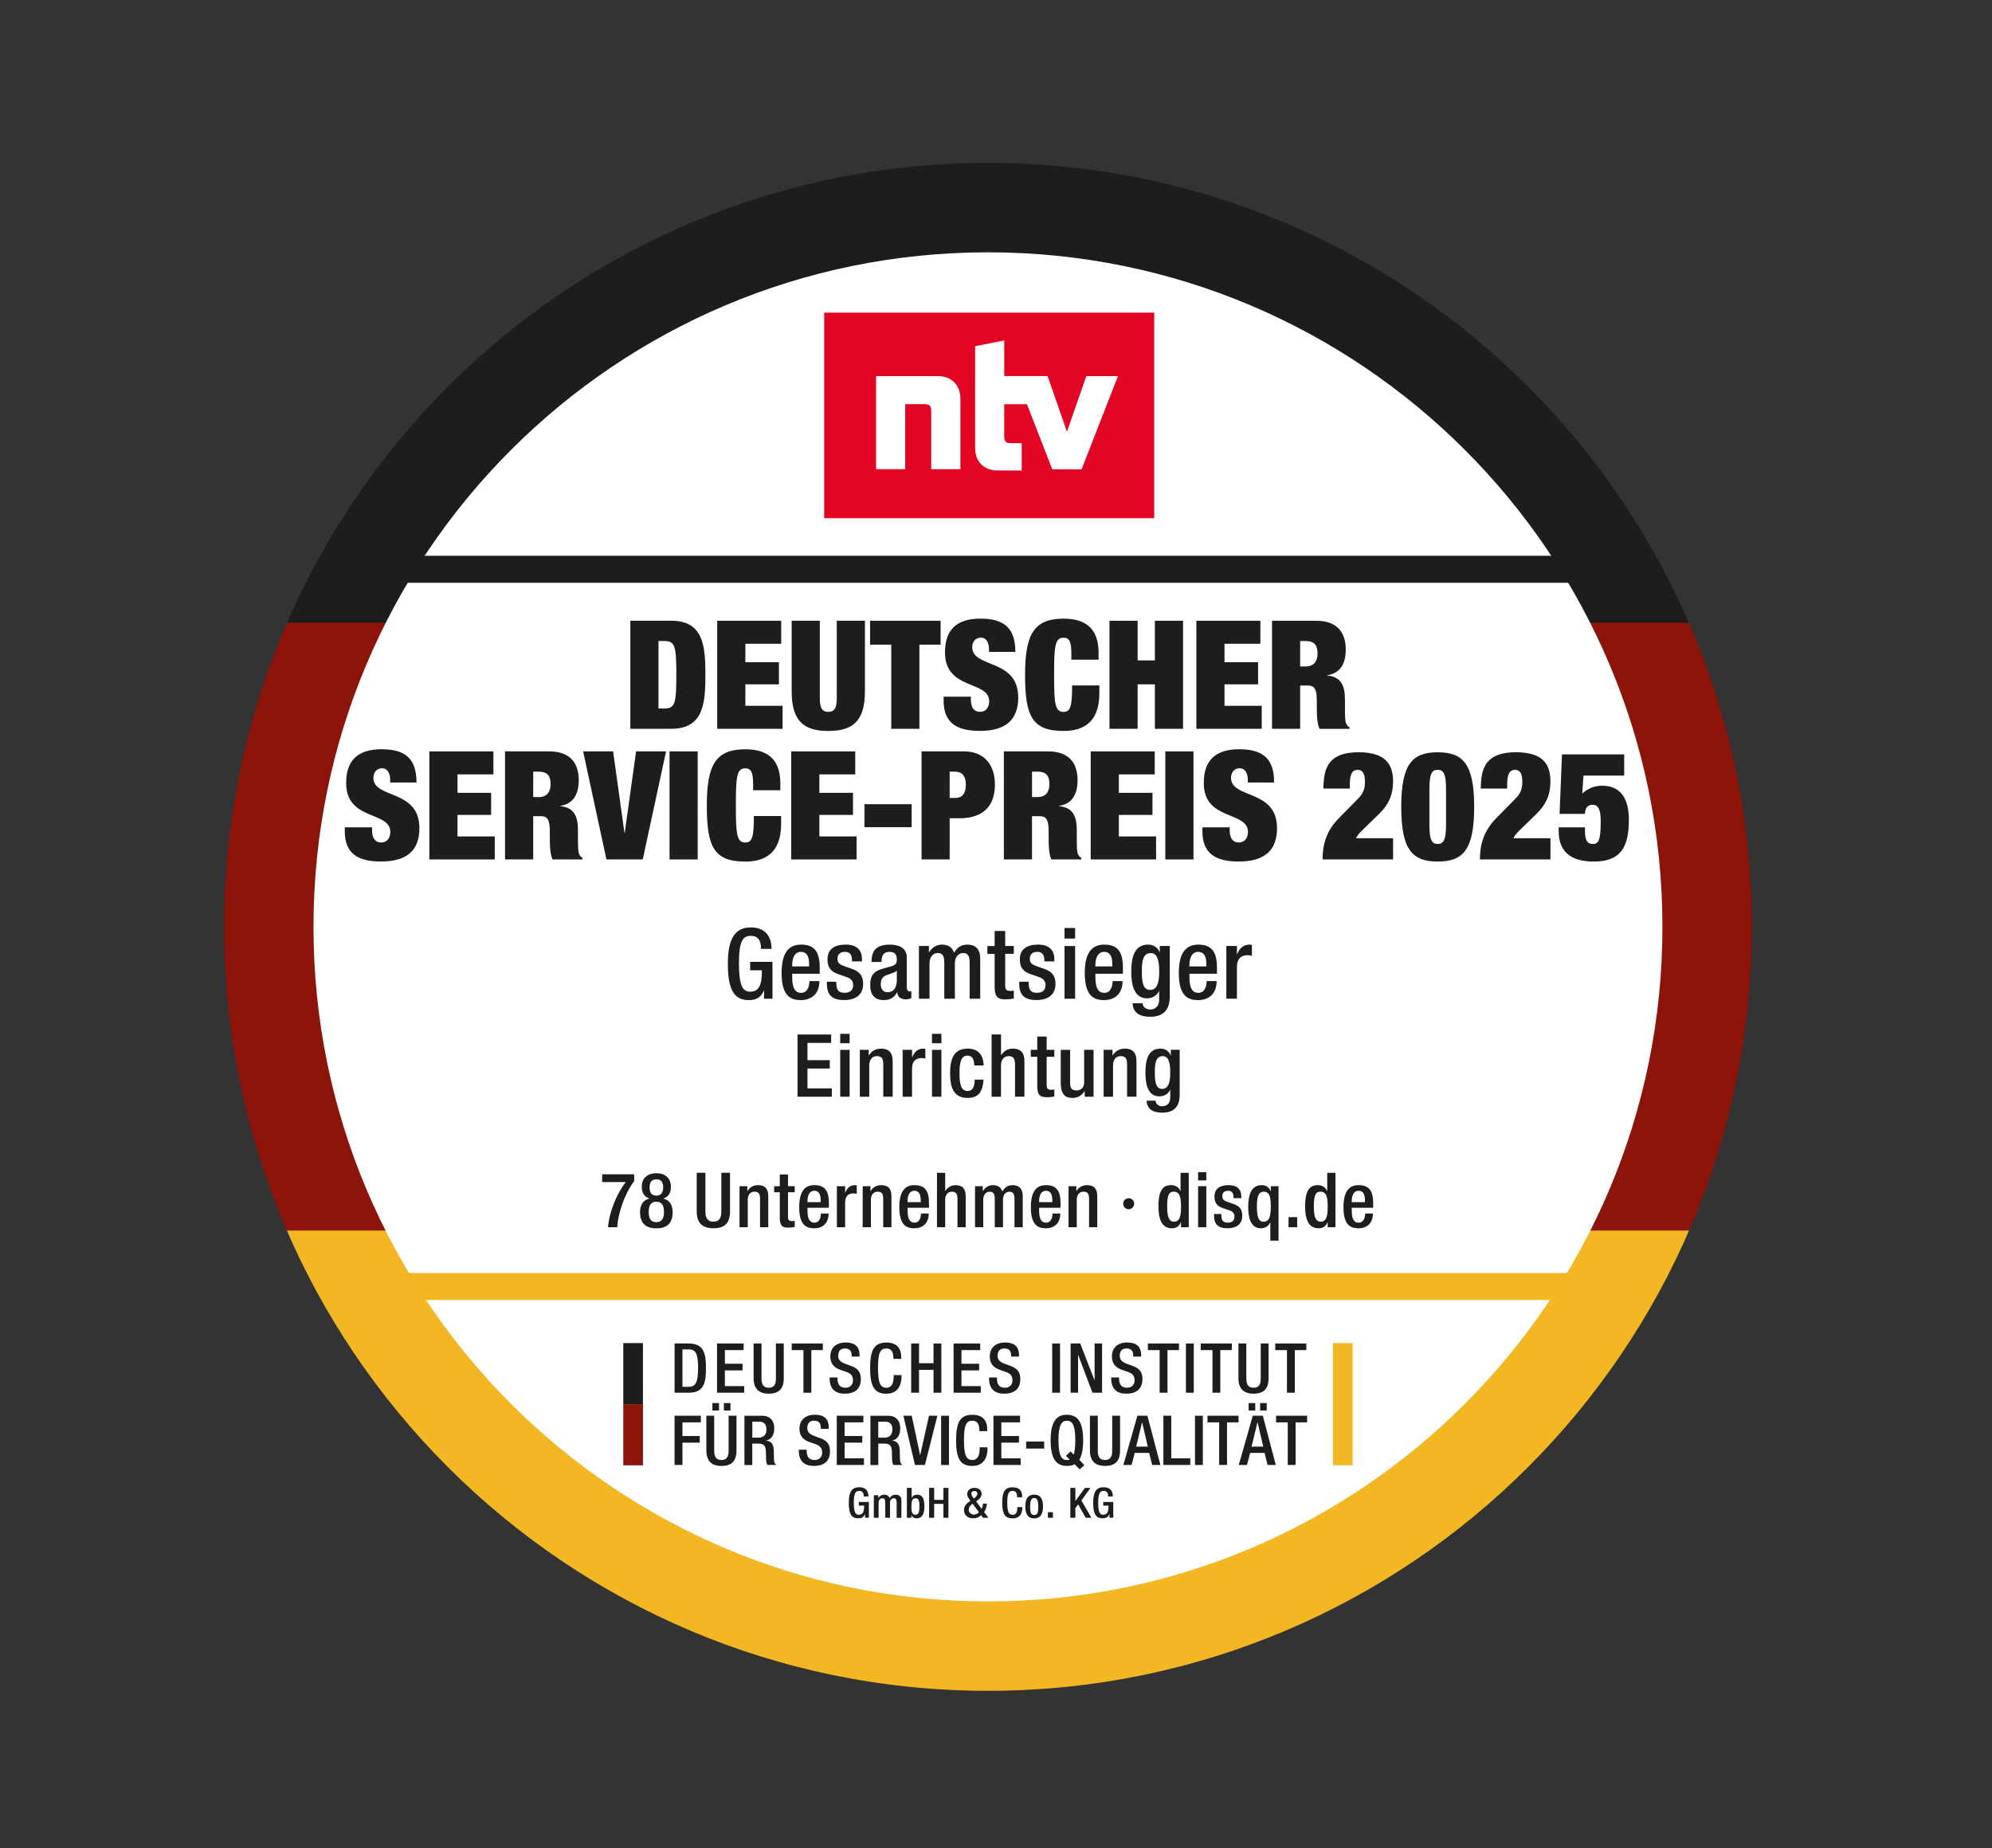 <?xml version="1.0" encoding="UTF-8"?><svg id="uuid-a0aa4391-36c9-4065-900e-39853de27bc3" xmlns="http://www.w3.org/2000/svg" width="641.78" height="595.39" xmlns:xlink="http://www.w3.org/1999/xlink" viewBox="0 0 641.78 595.39"><rect x="0" y="0" width="641.78" height="595.39" fill="#333333" stroke="none"/><defs><style>.uuid-1a2c0d9f-74cf-4eb4-82ba-f5880da95726{clip-path:url(#uuid-99eca201-16f8-467a-a2b9-09cf1ff720b5);}.uuid-b4e5264e-3d85-4608-b50f-b51d2dbc7a25{fill:#fff;}.uuid-4f9c49e0-1e59-4d77-b272-5c22f23a1378{fill:#f2b723;}.uuid-9a6ae756-3ee7-44bf-9188-b0e0aacde2d3{fill:none;}.uuid-10732e78-b69c-4ff9-92da-5c7d4a01b033{fill:#8d140b;}.uuid-bd9547ff-e0b0-4834-9417-0119fcc770d7{clip-path:url(#uuid-2e33a1c5-ab47-4c6b-be3d-def420804302);}.uuid-80ffd1b0-4c84-43e7-b13b-19b9c9d0660a{clip-path:url(#uuid-7fa3e5d9-d234-4c4b-baae-c3e333b89a73);}.uuid-dd323780-0b79-4482-bd04-6ba5fe62f174{clip-path:url(#uuid-893ea296-533b-4e30-b5be-d20edd3ef57f);}.uuid-8d35a4d2-26ae-4320-b727-6f998a458b59{clip-path:url(#uuid-62edb648-7cd0-4aa0-9fe6-b33496928f86);}.uuid-c6015721-837b-4ce5-8ca6-2bb8d248ce89{fill:#1d1d1b;}.uuid-c96d86f5-aec8-4b88-b395-8d8112a37a3b{fill:#e30524;}.uuid-b0ebecb0-066c-4847-8c35-0cb6a0082d4b{clip-path:url(#uuid-1ab9c63d-83fa-4850-a562-5edc220954e7);}.uuid-f28efd65-82f4-4015-b3d0-a8c7a6d9076e{fill:#f1b725;}</style><clipPath id="uuid-7fa3e5d9-d234-4c4b-baae-c3e333b89a73"><rect class="uuid-9a6ae756-3ee7-44bf-9188-b0e0aacde2d3" x="69.72" y="50" width="497.16" height="497.16"/></clipPath><clipPath id="uuid-99eca201-16f8-467a-a2b9-09cf1ff720b5"><path class="uuid-9a6ae756-3ee7-44bf-9188-b0e0aacde2d3" d="M72.2,298.58c0,135.91,110.18,246.1,246.1,246.1s246.1-110.18,246.1-246.1S454.21,52.48,318.3,52.48s-246.1,110.18-246.1,246.1"/></clipPath><clipPath id="uuid-62edb648-7cd0-4aa0-9fe6-b33496928f86"><rect class="uuid-9a6ae756-3ee7-44bf-9188-b0e0aacde2d3" x="69.72" y="50" width="497.16" height="497.16"/></clipPath><clipPath id="uuid-893ea296-533b-4e30-b5be-d20edd3ef57f"><rect class="uuid-9a6ae756-3ee7-44bf-9188-b0e0aacde2d3" x="200.81" y="431.24" width="234.97" height="46.82"/></clipPath><clipPath id="uuid-1ab9c63d-83fa-4850-a562-5edc220954e7"><rect class="uuid-9a6ae756-3ee7-44bf-9188-b0e0aacde2d3" x="69.72" y="50" width="497.16" height="497.16"/></clipPath><clipPath id="uuid-2e33a1c5-ab47-4c6b-be3d-def420804302"><rect class="uuid-9a6ae756-3ee7-44bf-9188-b0e0aacde2d3" x="69.72" y="50" width="497.16" height="497.16"/></clipPath></defs><g class="uuid-80ffd1b0-4c84-43e7-b13b-19b9c9d0660a"><g class="uuid-1a2c0d9f-74cf-4eb4-82ba-f5880da95726"><rect class="uuid-10732e78-b69c-4ff9-92da-5c7d4a01b033" y="200.48" width="641.78" height="196.05"/><rect class="uuid-4f9c49e0-1e59-4d77-b272-5c22f23a1378" y="396.41" width="641.78" height="198.97"/><rect class="uuid-c6015721-837b-4ce5-8ca6-2bb8d248ce89" y="1.63" width="641.78" height="198.98"/></g><g class="uuid-8d35a4d2-26ae-4320-b727-6f998a458b59"><path class="uuid-b4e5264e-3d85-4608-b50f-b51d2dbc7a25" d="M535.6,298.58c0,120.01-97.29,217.3-217.3,217.3s-217.3-97.29-217.3-217.3,97.29-217.3,217.3-217.3,217.3,97.29,217.3,217.3"/><path class="uuid-c6015721-837b-4ce5-8ca6-2bb8d248ce89" d="M279.79,481.96v.11h-1.53v-.18c0-.35-.04-1.62-1.42-1.62-1.23,0-1.76.89-1.76,3.81,0,3.08.54,3.88,1.63,3.88,1.25,0,1.69-.88,1.69-2.89v-.06h-1.7v-1.16h3.23v5.07h-1.22v-1.12h-.03c-.48,1.01-1.16,1.31-2.21,1.31-2.13,0-3.01-1.41-3.01-4.99s1.05-5.02,3.36-5.02,2.96,1.45,2.96,2.85"/><path class="uuid-c6015721-837b-4ce5-8ca6-2bb8d248ce89" d="M286.62,482.6c.5-.8,1.12-1.1,1.93-1.1,1.25,0,1.86.68,1.86,1.93v5.52h-1.53v-4.98c0-.85-.23-1.31-.92-1.31s-1.22.53-1.22,1.4v4.88h-1.53v-4.99c0-.9-.27-1.29-.94-1.29-.71,0-1.21.57-1.21,1.4v4.88h-1.53v-7.26h1.45v.85h.04c.37-.63,1.09-1.03,1.83-1.03.82,0,1.47.28,1.77,1.1"/><path class="uuid-c6015721-837b-4ce5-8ca6-2bb8d248ce89" d="M293.72,479.31v3.22h.03c.28-.65.89-1.04,1.73-1.04,1.25,0,2.35.59,2.35,3.72,0,2.67-.84,3.91-2.5,3.91-.82,0-1.4-.36-1.67-1.08h-.03v.89h-1.45v-9.63h1.53ZM294.93,487.97c1.03,0,1.29-.93,1.29-2.69,0-1.98-.33-2.63-1.21-2.63-1.19,0-1.38,1.05-1.38,2.73s.26,2.59,1.29,2.59"/><polygon class="uuid-c6015721-837b-4ce5-8ca6-2bb8d248ce89" points="300.97 479.31 300.97 483.17 303.95 483.17 303.95 479.31 305.56 479.31 305.56 488.94 303.95 488.94 303.95 484.46 300.97 484.46 300.97 488.94 299.35 488.94 299.35 479.31 300.97 479.31"/><path class="uuid-c6015721-837b-4ce5-8ca6-2bb8d248ce89" d="M316.24,481.26c0,.97-.58,1.57-1.39,2.13l-.37.26,1.77,2.37c.27-.44.4-.96.4-1.52v-.14h1.28v.07c0,.94-.38,2.02-.87,2.67l1.38,1.83h-1.72l-.61-.82c-.82.73-1.6,1.01-2.55,1.01-2.4,0-2.98-1.7-2.98-2.67,0-1.02.55-1.89,1.42-2.51l.64-.46-.14-.2c-.4-.55-.89-1.24-.89-1.93,0-1.34,1.02-2.05,2.41-2.05.69,0,2.23.32,2.23,1.95M313.83,487.9c.54,0,1.08-.23,1.57-.74l-2.06-2.75-.3.24c-.54.42-.94.94-.94,1.71,0,.85.75,1.54,1.72,1.54M313.79,482.76l.34-.3c.55-.49.75-.88.75-1.25,0-.52-.29-.9-.98-.9-.33,0-.94.16-.94.83,0,.4.2.88.82,1.62"/><path class="uuid-c6015721-837b-4ce5-8ca6-2bb8d248ce89" d="M329.31,482.1v.22h-1.62v-.14c0-1.28-.48-1.9-1.43-1.9-1.26,0-1.74.79-1.74,3.81s.53,3.89,1.73,3.89c1.01,0,1.5-.77,1.5-2.28v-.2h1.62v.15c0,2.28-1.13,3.49-3.12,3.49-2.42,0-3.35-1.36-3.35-5.01s.89-5.01,3.36-5.01c2.24,0,3.05,1.2,3.05,2.99"/><path class="uuid-c6015721-837b-4ce5-8ca6-2bb8d248ce89" d="M336.03,485.3c0,1.9-.49,3.83-2.85,3.83s-2.84-1.94-2.84-3.83.43-3.8,2.84-3.8c2.28,0,2.85,1.66,2.85,3.8M333.19,488.05c1.13,0,1.32-.92,1.32-2.72s-.26-2.76-1.33-2.76-1.29,1.23-1.29,2.74c0,1.82.2,2.74,1.3,2.74"/><rect class="uuid-c6015721-837b-4ce5-8ca6-2bb8d248ce89" x="337.61" y="487.15" width="1.62" height="1.78"/><polygon class="uuid-c6015721-837b-4ce5-8ca6-2bb8d248ce89" points="346.46 479.31 346.46 483.5 346.49 483.5 349.55 479.31 351.32 479.31 348.4 483.37 351.64 488.94 349.8 488.94 347.35 484.61 346.46 485.82 346.46 488.94 344.84 488.94 344.84 479.31 346.46 479.31"/><path class="uuid-c6015721-837b-4ce5-8ca6-2bb8d248ce89" d="M358.53,481.96v.11h-1.53v-.18c0-.35-.04-1.62-1.42-1.62-1.23,0-1.76.89-1.76,3.81,0,3.08.54,3.88,1.63,3.88,1.25,0,1.69-.88,1.69-2.89v-.06h-1.7v-1.16h3.23v5.07h-1.22v-1.12h-.03c-.48,1.01-1.16,1.31-2.21,1.31-2.13,0-3.01-1.41-3.01-4.99s1.05-5.02,3.36-5.02,2.96,1.45,2.96,2.85"/></g><g class="uuid-dd323780-0b79-4482-bd04-6ba5fe62f174"><path class="uuid-c6015721-837b-4ce5-8ca6-2bb8d248ce89" d="M217.34,432.79h4.53c5,0,5.57,3.35,5.57,7.93s-.55,7.93-5.55,7.93h-4.55v-15.86ZM219.87,446.74h2.11c2.2,0,2.93-1.65,2.93-6.02s-.62-6.02-2.93-6.02h-2.11v12.04Z"/><polygon class="uuid-c6015721-837b-4ce5-8ca6-2bb8d248ce89" points="239.58 432.79 239.58 434.92 233.54 434.92 233.54 439.32 239.22 439.32 239.22 441.46 233.54 441.46 233.54 446.52 239.76 446.52 239.76 448.65 231.01 448.65 231.01 432.79 239.58 432.79"/><path class="uuid-c6015721-837b-4ce5-8ca6-2bb8d248ce89" d="M245.34,432.79v11.37c0,2,.78,2.89,2.33,2.89s2.31-.88,2.31-2.89v-11.37h2.53v11.19c0,3.4-1.57,4.98-4.84,4.98s-4.87-1.69-4.87-5v-11.18h2.53Z"/><polygon class="uuid-c6015721-837b-4ce5-8ca6-2bb8d248ce89" points="265.1 432.79 265.1 434.92 261.39 434.92 261.39 448.65 258.85 448.65 258.85 434.92 255.08 434.92 255.08 432.79 265.1 432.79"/><path class="uuid-c6015721-837b-4ce5-8ca6-2bb8d248ce89" d="M276.92,436.59v.42h-2.53v-.27c0-1.09-.27-2.35-2.22-2.35-1.27,0-2.13.78-2.13,2.29,0,1.33.67,2.07,2.38,2.69l1.71.62c1.8.67,3.22,1.6,3.22,4.2,0,3.15-1.8,4.77-5.24,4.77-3.15,0-4.82-1.69-4.82-4.91v-.31h2.53v.36c0,2.15,1.02,2.95,2.6,2.95s2.4-1.11,2.4-2.31c0-1.65-.75-2.31-2.17-2.8l-1.73-.6c-2.13-.73-3.4-1.93-3.4-4.38,0-2.8,1.87-4.49,4.96-4.49,2.93,0,4.46,1.33,4.46,4.11"/><path class="uuid-c6015721-837b-4ce5-8ca6-2bb8d248ce89" d="M290.37,437.39v.36h-2.53v-.22c0-2.11-.75-3.13-2.24-3.13-1.97,0-2.73,1.29-2.73,6.26s.82,6.39,2.71,6.39c1.58,0,2.35-1.26,2.35-3.75v-.33h2.53v.24c0,3.75-1.77,5.76-4.89,5.76-3.8,0-5.24-2.24-5.24-8.24s1.4-8.24,5.26-8.24c3.51,0,4.78,1.97,4.78,4.91"/><polygon class="uuid-c6015721-837b-4ce5-8ca6-2bb8d248ce89" points="296.09 432.79 296.09 439.15 300.76 439.15 300.76 432.79 303.28 432.79 303.28 448.65 300.76 448.65 300.76 441.28 296.09 441.28 296.09 448.65 293.56 448.65 293.56 432.79 296.09 432.79"/><polygon class="uuid-c6015721-837b-4ce5-8ca6-2bb8d248ce89" points="315.8 432.79 315.8 434.92 309.76 434.92 309.76 439.32 315.45 439.32 315.45 441.46 309.76 441.46 309.76 446.52 315.98 446.52 315.98 448.65 307.23 448.65 307.23 432.79 315.8 432.79"/><path class="uuid-c6015721-837b-4ce5-8ca6-2bb8d248ce89" d="M328.29,436.59v.42h-2.53v-.27c0-1.09-.27-2.35-2.22-2.35-1.27,0-2.13.78-2.13,2.29,0,1.33.67,2.07,2.38,2.69l1.71.62c1.8.67,3.22,1.6,3.22,4.2,0,3.15-1.8,4.77-5.24,4.77-3.15,0-4.82-1.69-4.82-4.91v-.31h2.53v.36c0,2.15,1.02,2.95,2.6,2.95s2.4-1.11,2.4-2.31c0-1.65-.75-2.31-2.17-2.8l-1.73-.6c-2.13-.73-3.4-1.93-3.4-4.38,0-2.8,1.87-4.49,4.96-4.49,2.93,0,4.46,1.33,4.46,4.11"/><rect class="uuid-c6015721-837b-4ce5-8ca6-2bb8d248ce89" x="338.99" y="432.79" width="2.53" height="15.86"/><polygon class="uuid-c6015721-837b-4ce5-8ca6-2bb8d248ce89" points="348.02 432.79 352.62 444.61 352.66 444.61 352.66 432.79 355.06 432.79 355.06 448.65 351.97 448.65 347.38 436.52 347.33 436.52 347.33 448.65 344.93 448.65 344.93 432.79 348.02 432.79"/><path class="uuid-c6015721-837b-4ce5-8ca6-2bb8d248ce89" d="M367.64,436.59v.42h-2.53v-.27c0-1.09-.27-2.35-2.22-2.35-1.27,0-2.13.78-2.13,2.29,0,1.33.67,2.07,2.38,2.69l1.71.62c1.8.67,3.22,1.6,3.22,4.2,0,3.15-1.8,4.77-5.24,4.77-3.15,0-4.82-1.69-4.82-4.91v-.31h2.53v.36c0,2.15,1.02,2.95,2.6,2.95s2.4-1.11,2.4-2.31c0-1.65-.75-2.31-2.17-2.8l-1.73-.6c-2.13-.73-3.4-1.93-3.4-4.38,0-2.8,1.87-4.49,4.96-4.49,2.93,0,4.46,1.33,4.46,4.11"/><polygon class="uuid-c6015721-837b-4ce5-8ca6-2bb8d248ce89" points="379.85 432.79 379.85 434.92 376.14 434.92 376.14 448.65 373.61 448.65 373.61 434.92 369.83 434.92 369.83 432.79 379.85 432.79"/><rect class="uuid-c6015721-837b-4ce5-8ca6-2bb8d248ce89" x="382.08" y="432.79" width="2.53" height="15.86"/><polygon class="uuid-c6015721-837b-4ce5-8ca6-2bb8d248ce89" points="396.87 432.79 396.87 434.92 393.15 434.92 393.15 448.65 390.63 448.65 390.63 434.92 386.85 434.92 386.85 432.79 396.87 432.79"/><path class="uuid-c6015721-837b-4ce5-8ca6-2bb8d248ce89" d="M401.54,432.79v11.37c0,2,.78,2.89,2.33,2.89s2.31-.88,2.31-2.89v-11.37h2.53v11.19c0,3.4-1.57,4.98-4.84,4.98s-4.87-1.69-4.87-5v-11.18h2.53Z"/><polygon class="uuid-c6015721-837b-4ce5-8ca6-2bb8d248ce89" points="420.87 432.79 420.87 434.92 417.16 434.92 417.16 448.65 414.63 448.65 414.63 434.92 410.86 434.92 410.86 432.79 420.87 432.79"/><polygon class="uuid-c6015721-837b-4ce5-8ca6-2bb8d248ce89" points="225.8 456.06 225.8 458.2 219.87 458.2 219.87 462.6 225.44 462.6 225.44 464.73 219.87 464.73 219.87 471.92 217.33 471.92 217.33 456.06 225.8 456.06"/><path class="uuid-c6015721-837b-4ce5-8ca6-2bb8d248ce89" d="M230.1,456.06v11.38c0,2,.78,2.89,2.33,2.89s2.31-.89,2.31-2.89v-11.38h2.54v11.2c0,3.4-1.58,4.98-4.84,4.98s-4.87-1.69-4.87-5v-11.18h2.53ZM231.65,454.38h-2.13v-2.4h2.13v2.4ZM235.34,454.38h-2.13v-2.4h2.13v2.4Z"/><path class="uuid-c6015721-837b-4ce5-8ca6-2bb8d248ce89" d="M245.41,456.06c2.62,0,4.04,1.49,4.04,4.09,0,1.78-.69,3.58-2.64,3.89v.04c1.98.18,2.44,1.53,2.49,3.38l.05,2.09c.02,1.36.09,1.84.8,2.38h-2.87c-.4-.54-.47-1.38-.49-2.75l-.02-1.27c-.02-1.86-.42-2.86-2.31-2.86h-2.09v6.89h-2.53v-15.86h5.57ZM244.46,463.13c.93,0,2.47-.45,2.47-2.6,0-1.6-.67-2.56-2.38-2.56h-2.17v5.15h2.09Z"/><path class="uuid-c6015721-837b-4ce5-8ca6-2bb8d248ce89" d="M266.98,459.86v.42h-2.53v-.27c0-1.09-.27-2.35-2.22-2.35-1.27,0-2.13.78-2.13,2.29,0,1.33.67,2.07,2.38,2.69l1.71.62c1.8.67,3.22,1.6,3.22,4.2,0,3.15-1.8,4.77-5.24,4.77-3.15,0-4.82-1.69-4.82-4.91v-.31h2.53v.36c0,2.15,1.02,2.95,2.6,2.95s2.4-1.11,2.4-2.31c0-1.65-.75-2.31-2.17-2.8l-1.73-.6c-2.13-.73-3.4-1.93-3.4-4.38,0-2.8,1.87-4.49,4.96-4.49,2.93,0,4.46,1.33,4.46,4.11"/><polygon class="uuid-c6015721-837b-4ce5-8ca6-2bb8d248ce89" points="278.16 456.06 278.16 458.2 272.12 458.2 272.12 462.6 277.81 462.6 277.81 464.73 272.12 464.73 272.12 469.79 278.34 469.79 278.34 471.92 269.59 471.92 269.59 456.06 278.16 456.06"/><path class="uuid-c6015721-837b-4ce5-8ca6-2bb8d248ce89" d="M286,456.06c2.62,0,4.04,1.49,4.04,4.09,0,1.78-.69,3.58-2.64,3.89v.04c1.98.18,2.44,1.53,2.49,3.38l.05,2.09c.02,1.36.09,1.84.8,2.38h-2.87c-.4-.54-.47-1.38-.49-2.75l-.02-1.27c-.02-1.86-.42-2.86-2.31-2.86h-2.09v6.89h-2.53v-15.86h5.57ZM285.04,463.13c.93,0,2.47-.45,2.47-2.6,0-1.6-.67-2.56-2.38-2.56h-2.17v5.15h2.09Z"/><polygon class="uuid-c6015721-837b-4ce5-8ca6-2bb8d248ce89" points="293.74 456.06 296.43 468.72 296.47 468.72 299.31 456.06 302 456.06 298 471.92 294.78 471.92 291.05 456.06 293.74 456.06"/><rect class="uuid-c6015721-837b-4ce5-8ca6-2bb8d248ce89" x="303.21" y="456.07" width="2.53" height="15.86"/><path class="uuid-c6015721-837b-4ce5-8ca6-2bb8d248ce89" d="M318.07,460.66v.36h-2.53v-.22c0-2.11-.75-3.13-2.24-3.13-1.97,0-2.73,1.29-2.73,6.26s.82,6.39,2.71,6.39c1.58,0,2.35-1.26,2.35-3.75v-.33h2.53v.24c0,3.75-1.77,5.76-4.89,5.76-3.8,0-5.24-2.24-5.24-8.24s1.4-8.24,5.26-8.24c3.51,0,4.78,1.97,4.78,4.91"/><polygon class="uuid-c6015721-837b-4ce5-8ca6-2bb8d248ce89" points="328.65 456.06 328.65 458.2 322.61 458.2 322.61 462.6 328.29 462.6 328.29 464.73 322.61 464.73 322.61 469.79 328.83 469.79 328.83 471.92 320.08 471.92 320.08 456.06 328.65 456.06"/><rect class="uuid-c6015721-837b-4ce5-8ca6-2bb8d248ce89" x="330.59" y="464.37" width="5.82" height="2.27"/><path class="uuid-c6015721-837b-4ce5-8ca6-2bb8d248ce89" d="M348.98,463.99c0,2.64-.44,4.98-1.25,6.29l1.62,1.71-1.51,1.35-1.62-1.64c-.65.38-1.49.53-2.49.53-3.62,0-5.24-2.56-5.24-8.24s1.64-8.24,5.24-8.24,5.24,2.51,5.24,8.24M343.71,470.33c.42,0,.73-.05.93-.15l-1.2-1.18,1.45-1.44,1.04,1.04c.34-1.04.51-2.6.51-4.66,0-5.34-1.18-6.26-2.73-6.26-1.77,0-2.69,1.55-2.69,6.26,0,5.19,1.09,6.39,2.69,6.39"/><path class="uuid-c6015721-837b-4ce5-8ca6-2bb8d248ce89" d="M353.69,456.06v11.37c0,2,.78,2.89,2.33,2.89s2.31-.88,2.31-2.89v-11.37h2.53v11.19c0,3.4-1.57,4.98-4.84,4.98s-4.87-1.69-4.87-5v-11.18h2.53Z"/><path class="uuid-c6015721-837b-4ce5-8ca6-2bb8d248ce89" d="M369.67,456.06l4.18,15.86h-2.64l-.98-3.89h-4.64l-1.02,3.89h-2.64l4.51-15.86h3.24ZM366.05,466.02h3.75l-1.82-7.82h-.04l-1.89,7.82Z"/><polygon class="uuid-c6015721-837b-4ce5-8ca6-2bb8d248ce89" points="377.35 456.06 377.35 469.79 383.48 469.79 383.48 471.92 374.82 471.92 374.82 456.06 377.35 456.06"/><rect class="uuid-c6015721-837b-4ce5-8ca6-2bb8d248ce89" x="385" y="456.07" width="2.53" height="15.86"/><polygon class="uuid-c6015721-837b-4ce5-8ca6-2bb8d248ce89" points="399.03 456.06 399.03 458.2 395.32 458.2 395.32 471.92 392.79 471.92 392.79 458.2 389.02 458.2 389.02 456.06 399.03 456.06"/><path class="uuid-c6015721-837b-4ce5-8ca6-2bb8d248ce89" d="M406.86,456.06l4.17,15.86h-2.64l-.98-3.89h-4.64l-1.02,3.89h-2.64l4.51-15.86h3.24ZM404.42,454.38h-2.13v-2.4h2.13v2.4ZM403.24,466.02h3.75l-1.82-7.82h-.05l-1.89,7.82ZM408.11,454.38h-2.13v-2.4h2.13v2.4Z"/><polygon class="uuid-c6015721-837b-4ce5-8ca6-2bb8d248ce89" points="421.13 456.06 421.13 458.2 417.42 458.2 417.42 471.92 414.89 471.92 414.89 458.2 411.12 458.2 411.12 456.06 421.13 456.06"/><rect class="uuid-c6015721-837b-4ce5-8ca6-2bb8d248ce89" x="200.81" y="432.66" width="6.34" height="19.69"/><rect class="uuid-10732e78-b69c-4ff9-92da-5c7d4a01b033" x="200.81" y="452.35" width="6.34" height="19.69"/><rect class="uuid-f28efd65-82f4-4015-b3d0-a8c7a6d9076e" x="429.44" y="432.66" width="6.34" height="39.37"/></g><rect class="uuid-c96d86f5-aec8-4b88-b395-8d8112a37a3b" x="265.54" y="100.71" width="106.33" height="66.22"/><g class="uuid-b0ebecb0-066c-4847-8c35-0cb6a0082d4b"><path class="uuid-b4e5264e-3d85-4608-b50f-b51d2dbc7a25" d="M302.3,121.17h-20.05v29.97h9.39v-20.94h6.4c1.32,0,1.99.64,1.99,2v18.95h9.39v-22.85c0-4.22-2.9-7.13-7.12-7.13M349.99,121.15l-6.24,17.93-6.23-17.93h-13.97v-11.48l-9.39,1.86v32.68c0,4.53,2.81,7.35,7.36,7.35h7.64v-8.79h-3.61c-1.21,0-2.01-.45-2.01-2.09v-10.46h7.32l8.17,20.97h9.43l11.71-30.02h-10.18Z"/><rect class="uuid-c6015721-837b-4ce5-8ca6-2bb8d248ce89" x="126.13" y="179.04" width="382.59" height="8.7"/><rect class="uuid-4f9c49e0-1e59-4d77-b272-5c22f23a1378" x="116.36" y="410.09" width="404.19" height="8.7"/></g></g><path class="uuid-c6015721-837b-4ce5-8ca6-2bb8d248ce89" d="M203.08,234.78h13.16c10.48,0,11.02-8.29,11.02-17.41s-.54-17.41-11.02-17.41h-13.16v34.81ZM212.15,206.5h1.8c3.51,0,3.95,1.46,3.95,10.87s-.44,10.87-3.95,10.87h-1.8v-21.75Z"/><polygon class="uuid-c6015721-837b-4ce5-8ca6-2bb8d248ce89" points="231.07 234.78 252.13 234.78 252.13 227.37 240.14 227.37 240.14 220.45 250.96 220.45 250.96 213.33 240.14 213.33 240.14 207.38 251.69 207.38 251.69 199.97 231.07 199.97 231.07 234.78"/><path class="uuid-c6015721-837b-4ce5-8ca6-2bb8d248ce89" d="M255.06,199.97v22.82c0,9.75,4.19,12.68,11.8,12.68s11.8-2.93,11.8-12.68v-22.82h-9.07v25.11c0,3.36-1.02,4.24-2.73,4.24s-2.73-.88-2.73-4.24v-25.11h-9.07Z"/><polygon class="uuid-c6015721-837b-4ce5-8ca6-2bb8d248ce89" points="287.14 234.78 296.21 234.78 296.21 207.67 303.04 207.67 303.04 199.97 280.32 199.97 280.32 207.67 287.14 207.67 287.14 234.78"/><path class="uuid-c6015721-837b-4ce5-8ca6-2bb8d248ce89" d="M327.12,210.01c0-7.46-3.36-10.73-11.26-10.73s-11.41,3.85-11.41,10.87c0,12.34,14.24,8.92,14.24,15.8,0,1.9-1.07,3.36-2.93,3.36-1.76,0-2.97-1.07-2.97-4.05v-.83h-8.78v1.22c0,7.22,4.19,9.8,11.7,9.8,8,0,12.34-3.32,12.34-10.73,0-12.73-14.82-9.36-14.82-16.24,0-1.56.88-3.07,2.83-3.07,1.76,0,2.58,1.71,2.58,3.75v.83h8.48Z"/><path class="uuid-c6015721-837b-4ce5-8ca6-2bb8d248ce89" d="M345.16,212.5h8.78v-2.19c0-6.73-3.07-11.02-11.26-11.02-9.41,0-12.43,4.78-12.43,18.09s2.24,18.09,12.43,18.09c5.8,0,11.51-2.34,11.51-12.09v-2.58h-8.78c0,6.58-.49,8.53-2.73,8.53-2.78,0-3.07-2.54-3.07-11.95s.29-11.95,3.07-11.95c1.76,0,2.49,1.17,2.49,5.12v1.95Z"/><polygon class="uuid-c6015721-837b-4ce5-8ca6-2bb8d248ce89" points="357.45 234.78 366.52 234.78 366.52 220.45 372.08 220.45 372.08 234.78 381.15 234.78 381.15 199.97 372.08 199.97 372.08 212.74 366.52 212.74 366.52 199.97 357.45 199.97 357.45 234.78"/><polygon class="uuid-c6015721-837b-4ce5-8ca6-2bb8d248ce89" points="385.44 234.78 406.5 234.78 406.5 227.37 394.51 227.37 394.51 220.45 405.33 220.45 405.33 213.33 394.51 213.33 394.51 207.38 406.06 207.38 406.06 199.97 385.44 199.97 385.44 234.78"/><path class="uuid-c6015721-837b-4ce5-8ca6-2bb8d248ce89" d="M418.88,206.5h1.76c2.73,0,3.85,1.22,3.85,4.05,0,2.49-1.22,4.14-3.8,4.14h-1.8v-8.19ZM409.82,234.78h9.07v-13.94h2.39c2.19,0,2.97,1.02,2.97,4.97v2.34c0,1.46,0,4.78.88,6.63h9.65v-.49c-.59-.29-.78-.68-1.02-1.07-.44-.68-.44-3.02-.44-4.83v-2.97c0-4.63-1.32-7.41-5.7-7.8v-.1c4.14-.63,5.95-3.66,5.95-8.29,0-5.36-2.63-9.26-9.56-9.26h-14.19v34.81Z"/><path class="uuid-c6015721-837b-4ce5-8ca6-2bb8d248ce89" d="M134.19,252.09c0-7.46-3.36-10.73-11.26-10.73s-11.41,3.85-11.41,10.87c0,12.34,14.24,8.92,14.24,15.8,0,1.9-1.07,3.36-2.93,3.36-1.76,0-2.97-1.07-2.97-4.05v-.83h-8.78v1.22c0,7.22,4.19,9.8,11.7,9.8,8,0,12.34-3.32,12.34-10.73,0-12.73-14.82-9.36-14.82-16.24,0-1.56.88-3.07,2.83-3.07,1.76,0,2.58,1.71,2.58,3.75v.83h8.48Z"/><polygon class="uuid-c6015721-837b-4ce5-8ca6-2bb8d248ce89" points="138.33 276.86 159.4 276.86 159.4 269.45 147.4 269.45 147.4 262.52 158.23 262.52 158.23 255.4 147.4 255.4 147.4 249.46 158.96 249.46 158.96 242.05 138.33 242.05 138.33 276.86"/><path class="uuid-c6015721-837b-4ce5-8ca6-2bb8d248ce89" d="M171.78,248.58h1.76c2.73,0,3.85,1.22,3.85,4.05,0,2.49-1.22,4.14-3.8,4.14h-1.8v-8.19ZM162.71,276.86h9.07v-13.94h2.39c2.19,0,2.97,1.02,2.97,4.97v2.34c0,1.46,0,4.78.88,6.63h9.65v-.49c-.59-.29-.78-.68-1.02-1.07-.44-.68-.44-3.02-.44-4.83v-2.97c0-4.63-1.32-7.41-5.7-7.8v-.1c4.14-.63,5.95-3.66,5.95-8.29,0-5.36-2.63-9.26-9.56-9.26h-14.19v34.81Z"/><polygon class="uuid-c6015721-837b-4ce5-8ca6-2bb8d248ce89" points="195.38 276.86 207.08 276.86 214.59 242.05 204.94 242.05 201.28 268.28 201.18 268.28 197.53 242.05 187.87 242.05 195.38 276.86"/><rect class="uuid-c6015721-837b-4ce5-8ca6-2bb8d248ce89" x="215.71" y="242.05" width="9.07" height="34.81"/><path class="uuid-c6015721-837b-4ce5-8ca6-2bb8d248ce89" d="M242.63,254.58h8.78v-2.19c0-6.73-3.07-11.02-11.26-11.02-9.41,0-12.43,4.78-12.43,18.09s2.24,18.09,12.43,18.09c5.8,0,11.51-2.34,11.51-12.09v-2.58h-8.78c0,6.58-.49,8.53-2.73,8.53-2.78,0-3.07-2.54-3.07-11.95s.29-11.95,3.07-11.95c1.76,0,2.49,1.17,2.49,5.12v1.95Z"/><polygon class="uuid-c6015721-837b-4ce5-8ca6-2bb8d248ce89" points="254.91 276.86 275.98 276.86 275.98 269.45 263.98 269.45 263.98 262.52 274.81 262.52 274.81 255.4 263.98 255.4 263.98 249.46 275.54 249.46 275.54 242.05 254.91 242.05 254.91 276.86"/><rect class="uuid-c6015721-837b-4ce5-8ca6-2bb8d248ce89" x="278.51" y="259.06" width="15.21" height="7.41"/><path class="uuid-c6015721-837b-4ce5-8ca6-2bb8d248ce89" d="M305.96,248.58h1.71c2.29,0,3.51,1.37,3.51,4.24s-1.22,4.24-3.51,4.24h-1.71v-8.48ZM296.89,276.86h9.07v-13.26h3.17c7.36,0,11.41-3.71,11.41-10.82,0-6.09-3.12-10.73-10.04-10.73h-13.6v34.81Z"/><path class="uuid-c6015721-837b-4ce5-8ca6-2bb8d248ce89" d="M332.49,248.58h1.76c2.73,0,3.85,1.22,3.85,4.05,0,2.49-1.22,4.14-3.8,4.14h-1.8v-8.19ZM323.42,276.86h9.07v-13.94h2.39c2.19,0,2.97,1.02,2.97,4.97v2.34c0,1.46,0,4.78.88,6.63h9.65v-.49c-.59-.29-.78-.68-1.02-1.07-.44-.68-.44-3.02-.44-4.83v-2.97c0-4.63-1.32-7.41-5.7-7.8v-.1c4.14-.63,5.95-3.66,5.95-8.29,0-5.36-2.63-9.26-9.56-9.26h-14.19v34.81Z"/><polygon class="uuid-c6015721-837b-4ce5-8ca6-2bb8d248ce89" points="351.4 276.86 372.47 276.86 372.47 269.45 360.47 269.45 360.47 262.52 371.3 262.52 371.3 255.4 360.47 255.4 360.47 249.46 372.03 249.46 372.03 242.05 351.4 242.05 351.4 276.86"/><rect class="uuid-c6015721-837b-4ce5-8ca6-2bb8d248ce89" x="375.44" y="242.05" width="9.07" height="34.81"/><path class="uuid-c6015721-837b-4ce5-8ca6-2bb8d248ce89" d="M410.5,252.09c0-7.46-3.36-10.73-11.26-10.73s-11.41,3.85-11.41,10.87c0,12.34,14.24,8.92,14.24,15.8,0,1.9-1.07,3.36-2.93,3.36-1.76,0-2.97-1.07-2.97-4.05v-.83h-8.78v1.22c0,7.22,4.19,9.8,11.7,9.8,8,0,12.34-3.32,12.34-10.73,0-12.73-14.82-9.36-14.82-16.24,0-1.56.88-3.07,2.83-3.07,1.76,0,2.58,1.71,2.58,3.75v.83h8.48Z"/><path class="uuid-c6015721-837b-4ce5-8ca6-2bb8d248ce89" d="M434.88,254.04v-1.46c0-3.9,1.27-4.58,2.54-4.58,1.41,0,2.34.93,2.34,3.85,0,2.58-.68,3.9-2.44,5.66l-6.05,6.14c-3.95,4.05-5.17,8.44-5.17,13.21h22.72v-6.83h-11.9c.34-1.02,1.46-2.05,2.24-2.83l5.36-5.22c2.58-2.58,4.29-5.56,4.29-10.24,0-5.17-2.05-9.41-11.12-9.41-4.68,0-7.51,1.17-9.17,3.22-1.66,2.05-2.1,4.92-2.15,8.48h8.48Z"/><path class="uuid-c6015721-837b-4ce5-8ca6-2bb8d248ce89" d="M460.52,254.23c0-4.92.78-6.24,2.68-6.24s2.68,1.32,2.68,6.24v11.41c0,4.92-.78,6.24-2.68,6.24s-2.68-1.32-2.68-6.24v-11.41ZM451.45,259.94c0,13.94,3.66,17.6,11.75,17.6s11.75-3.66,11.75-17.6-3.66-17.6-11.75-17.6-11.75,3.66-11.75,17.6Z"/><path class="uuid-c6015721-837b-4ce5-8ca6-2bb8d248ce89" d="M485.58,254.04v-1.46c0-3.9,1.27-4.58,2.54-4.58,1.41,0,2.34.93,2.34,3.85,0,2.58-.68,3.9-2.44,5.66l-6.05,6.14c-3.95,4.05-5.17,8.44-5.17,13.21h22.72v-6.83h-11.9c.34-1.02,1.46-2.05,2.24-2.83l5.36-5.22c2.58-2.58,4.29-5.56,4.29-10.24,0-5.17-2.05-9.41-11.12-9.41-4.68,0-7.51,1.17-9.17,3.22s-2.1,4.92-2.15,8.48h8.48Z"/><path class="uuid-c6015721-837b-4ce5-8ca6-2bb8d248ce89" d="M502.46,262.18h8.19c0-2.05.98-2.93,2.49-2.93,1.66,0,2.58,1.37,2.58,5.22,0,6.63-.83,7.41-2.58,7.41-1.56,0-2.49-.93-2.49-4.19v-1.17h-8.48v1.12c0,6.24,3.32,9.9,11.31,9.9,8.58,0,11.31-4.49,11.31-13.46,0-7.36-3.07-10.97-8.63-10.97-2.58,0-4.73.98-6.39,2.54l.39-5.8h13.12v-6.83h-20.04l-.78,19.16Z"/><path class="uuid-c6015721-837b-4ce5-8ca6-2bb8d248ce89" d="M241.98,298.75c-5.15,0-7.48,3.54-7.48,11.74s1.96,11.68,6.69,11.68c2.34,0,3.85-.69,4.92-3.06h.06v2.62h2.71v-11.87h-7.2v2.71h3.79v.13c0,4.7-.98,6.76-3.76,6.76-2.43,0-3.63-1.86-3.63-9.06s1.17-8.93,3.91-8.93c3.06,0,3.16,2.97,3.16,3.79v.41h3.41v-.25c0-3.28-1.7-6.66-6.6-6.66Z"/><path class="uuid-c6015721-837b-4ce5-8ca6-2bb8d248ce89" d="M255.22,311.34v-.35c0-2.68.98-4.36,2.81-4.36,1.74,0,2.65,1.26,2.65,3.85v.85h-5.46ZM258.09,304.3c-4.2,0-6.28,2.9-6.28,9.19,0,7.83,3.38,8.68,6.22,8.68,3.57,0,5.97-2.18,5.97-6.12h-3.22c0,.88-.22,3.79-2.71,3.79-2.75,0-2.84-3.38-2.84-5.4v-.76h8.87v-1.96c0-5.05-1.67-7.42-6-7.42Z"/><path class="uuid-c6015721-837b-4ce5-8ca6-2bb8d248ce89" d="M272.41,304.3c-3.63,0-5.81,1.55-5.81,4.7,0,2.59,1.01,3.95,3.44,4.8l2.97,1.04c1.2.41,1.86,1.26,1.86,2.49,0,1.52-.85,2.49-2.78,2.49s-2.65-.95-2.65-3.09v-.47h-3.03v.63c0,3.57,1.58,5.27,5.59,5.27,3.66,0,6.09-1.74,6.09-5.18,0-2.68-1.17-4.01-3.6-4.86l-2.27-.79c-1.7-.6-2.4-1.07-2.4-2.49s.88-2.21,2.43-2.21c2.08,0,2.24,1.77,2.24,2.68v.38h3.22v-.73c0-2.97-1.77-4.67-5.3-4.67Z"/><path class="uuid-c6015721-837b-4ce5-8ca6-2bb8d248ce89" d="M283.76,317.09c0-2.24,1.23-2.75,2.08-3.03l.92-.32c1.33-.44,1.86-.76,2.18-.98v2.87c0,1.7-.51,4.01-3.06,4.01-1.29,0-2.12-.98-2.12-2.56ZM286.76,304.3c-4.14,0-5.97,1.64-5.97,5.52v.06h3.22v-.06c0-1.89.54-3.19,2.59-3.19,1.67,0,2.34.82,2.34,2.53,0,1.33-.57,1.8-1.99,2.18l-2.08.57c-2.87.79-4.51,1.74-4.51,5.49,0,3.19,1.58,4.77,4.42,4.77,1.99,0,3.28-.79,4.23-2.49h.06c.06,1.39,1.07,2.24,2.84,2.24.66,0,1.23-.16,1.7-.41v-2.21c-.13.06-.32.09-.54.09-.66,0-.92-.73-.92-1.2v-9.72c0-3.13-2.59-4.17-5.4-4.17Z"/><path class="uuid-c6015721-837b-4ce5-8ca6-2bb8d248ce89" d="M303.44,304.3c-1.64,0-3.25.95-4.07,2.43h-.09v-1.99h-3.22v16.98h3.41v-11.43c0-1.96,1.1-3.28,2.68-3.28,1.48,0,2.08.92,2.08,3.03v11.68h3.41v-11.43c0-2.05,1.2-3.28,2.71-3.28s2.05,1.07,2.05,3.06v11.65h3.41v-12.91c0-2.9-1.36-4.51-4.14-4.51-1.8,0-3.19.73-4.29,2.59-.66-1.93-2.12-2.59-3.95-2.59Z"/><path class="uuid-c6015721-837b-4ce5-8ca6-2bb8d248ce89" d="M320.45,299.92v4.83h-2.34v2.53h2.34v10.64c0,3.57,1.42,4.01,3.47,4.01,1.04,0,1.96-.09,2.71-.28v-2.53c-.32.06-.73.09-1.23.09-1.2,0-1.55-.51-1.55-1.77v-10.17h2.78v-2.53h-2.78v-4.83h-3.41Z"/><path class="uuid-c6015721-837b-4ce5-8ca6-2bb8d248ce89" d="M334.38,304.3c-3.63,0-5.81,1.55-5.81,4.7,0,2.59,1.01,3.95,3.44,4.8l2.97,1.04c1.2.41,1.86,1.26,1.86,2.49,0,1.52-.85,2.49-2.78,2.49s-2.65-.95-2.65-3.09v-.47h-3.03v.63c0,3.57,1.58,5.27,5.59,5.27,3.66,0,6.09-1.74,6.09-5.18,0-2.68-1.17-4.01-3.6-4.86l-2.27-.79c-1.7-.6-2.4-1.07-2.4-2.49s.88-2.21,2.43-2.21c2.08,0,2.24,1.77,2.24,2.68v.38h3.22v-.73c0-2.97-1.77-4.67-5.3-4.67Z"/><path class="uuid-c6015721-837b-4ce5-8ca6-2bb8d248ce89" d="M342.97,304.75v16.98h3.41v-16.98h-3.41ZM342.97,298.94v3.41h3.41v-3.41h-3.41Z"/><path class="uuid-c6015721-837b-4ce5-8ca6-2bb8d248ce89" d="M352.9,311.34v-.35c0-2.68.98-4.36,2.81-4.36,1.74,0,2.65,1.26,2.65,3.85v.85h-5.46ZM355.77,304.3c-4.2,0-6.28,2.9-6.28,9.19,0,7.83,3.38,8.68,6.22,8.68,3.57,0,5.97-2.18,5.97-6.12h-3.22c0,.88-.22,3.79-2.71,3.79-2.75,0-2.84-3.38-2.84-5.4v-.76h8.87v-1.96c0-5.05-1.67-7.42-6-7.42Z"/><path class="uuid-c6015721-837b-4ce5-8ca6-2bb8d248ce89" d="M367.88,312.7c0-3.06.38-5.68,2.84-5.68,1.93,0,2.75,1.86,2.75,5.81,0,2.46-.19,6.06-2.94,6.06-2.46,0-2.65-3.06-2.65-6.19ZM369.87,304.3c-4.45,0-5.4,4.2-5.4,8.74,0,5.71,1.7,8.56,5.08,8.56,1.64,0,3.22-.85,3.85-2.34h.06v2.75c0,1.99-1.1,3.19-2.87,3.19-1.36,0-2.43-.82-2.46-2.02h-3.22c.03,2.75,1.93,4.36,5.62,4.36,4.23,0,6.35-2.15,6.35-6.57v-16.23h-3.22v2.08h-.06c-.35-1.33-1.8-2.53-3.73-2.53Z"/><path class="uuid-c6015721-837b-4ce5-8ca6-2bb8d248ce89" d="M383.2,311.34v-.35c0-2.68.98-4.36,2.81-4.36,1.74,0,2.65,1.26,2.65,3.85v.85h-5.46ZM386.07,304.3c-4.2,0-6.28,2.9-6.28,9.19,0,7.83,3.38,8.68,6.22,8.68,3.57,0,5.97-2.18,5.97-6.12h-3.22c0,.88-.22,3.79-2.71,3.79-2.75,0-2.84-3.38-2.84-5.4v-.76h8.87v-1.96c0-5.05-1.67-7.42-6-7.42Z"/><path class="uuid-c6015721-837b-4ce5-8ca6-2bb8d248ce89" d="M402.52,304.3c-1.8,0-3.13,1.04-3.95,3.09h-.06v-2.65h-3.41v16.98h3.41v-10.2c0-2.46,1.2-3.82,3.41-3.82.51,0,1.04.06,1.42.19v-3.47c-.13-.06-.35-.13-.82-.13Z"/><polygon class="uuid-c6015721-837b-4ce5-8ca6-2bb8d248ce89" points="256.95 333.26 256.95 353.3 268 353.3 268 350.61 260.15 350.61 260.15 344.21 267.33 344.21 267.33 341.52 260.15 341.52 260.15 335.96 267.78 335.96 267.78 333.26 256.95 333.26"/><path class="uuid-c6015721-837b-4ce5-8ca6-2bb8d248ce89" d="M270.7,338.2v15.1h3.03v-15.1h-3.03ZM270.7,333.04v3.03h3.03v-3.03h-3.03Z"/><path class="uuid-c6015721-837b-4ce5-8ca6-2bb8d248ce89" d="M283.83,337.81c-1.71,0-3.14.84-3.87,2.16h-.08v-1.77h-2.86v15.1h3.03v-10.16c0-1.77.98-2.92,2.44-2.92,1.57,0,2.08.76,2.08,2.69v10.38h3.03v-11.39c0-2.81-1.21-4.1-3.76-4.1Z"/><path class="uuid-c6015721-837b-4ce5-8ca6-2bb8d248ce89" d="M297.41,337.81c-1.6,0-2.78.93-3.51,2.75h-.06v-2.36h-3.03v15.1h3.03v-9.06c0-2.19,1.07-3.4,3.03-3.4.45,0,.93.06,1.26.17v-3.09c-.11-.06-.31-.11-.73-.11Z"/><path class="uuid-c6015721-837b-4ce5-8ca6-2bb8d248ce89" d="M300.27,338.2v15.1h3.03v-15.1h-3.03ZM300.27,333.04v3.03h3.03v-3.03h-3.03Z"/><path class="uuid-c6015721-837b-4ce5-8ca6-2bb8d248ce89" d="M311.77,337.81c-4.63,0-5.67,3.51-5.67,7.94s1.07,7.94,5.61,7.94c3.84,0,4.94-2.39,5.16-5.89h-2.86c0,1.57-.25,3.65-2.27,3.65-2.16,0-2.61-2.27-2.61-5.7,0-3.65.51-5.7,2.64-5.7,1.54,0,2.1,1.38,2.1,3.17h3.03c-.03-3.28-1.71-5.42-5.14-5.42Z"/><path class="uuid-c6015721-837b-4ce5-8ca6-2bb8d248ce89" d="M319.47,333.26v20.04h3.03v-10.19c0-1.68.95-2.89,2.44-2.89s2.08.76,2.08,2.69v10.38h3.03v-11.39c0-2.75-1.15-4.1-3.76-4.1-1.54,0-2.81.73-3.7,2.08l-.08-.06v-6.57h-3.03Z"/><path class="uuid-c6015721-837b-4ce5-8ca6-2bb8d248ce89" d="M334.18,333.91v4.29h-2.08v2.24h2.08v9.46c0,3.17,1.26,3.56,3.09,3.56.93,0,1.74-.08,2.41-.25v-2.24c-.28.06-.65.08-1.09.08-1.07,0-1.38-.45-1.38-1.57v-9.04h2.47v-2.24h-2.47v-4.29h-3.03Z"/><path class="uuid-c6015721-837b-4ce5-8ca6-2bb8d248ce89" d="M341.75,338.2v10.58c0,4.01,1.66,4.91,3.76,4.91,1.68,0,3.11-.81,3.87-2.16h.08v1.77h2.86v-15.1h-3.03v10.55c0,1.74-1.21,2.53-2.47,2.53-1.38,0-2.05-.62-2.05-2.24v-10.83h-3.03Z"/><path class="uuid-c6015721-837b-4ce5-8ca6-2bb8d248ce89" d="M362.38,337.81c-1.71,0-3.14.84-3.87,2.16h-.08v-1.77h-2.86v15.1h3.03v-10.16c0-1.77.98-2.92,2.44-2.92,1.57,0,2.08.76,2.08,2.69v10.38h3.03v-11.39c0-2.81-1.21-4.1-3.76-4.1Z"/><path class="uuid-c6015721-837b-4ce5-8ca6-2bb8d248ce89" d="M372.06,345.28c0-2.72.34-5.05,2.53-5.05,1.71,0,2.44,1.66,2.44,5.16,0,2.19-.17,5.39-2.61,5.39-2.19,0-2.36-2.72-2.36-5.5ZM373.83,337.81c-3.96,0-4.8,3.73-4.8,7.77,0,5.08,1.52,7.6,4.52,7.6,1.46,0,2.86-.76,3.42-2.08h.06v2.44c0,1.77-.98,2.83-2.55,2.83-1.21,0-2.16-.73-2.19-1.8h-2.86c.03,2.44,1.71,3.87,5,3.87,3.76,0,5.64-1.91,5.64-5.84v-14.42h-2.86v1.85h-.06c-.31-1.18-1.6-2.24-3.31-2.24Z"/><g class="uuid-bd9547ff-e0b0-4834-9417-0119fcc770d7"><path class="uuid-c6015721-837b-4ce5-8ca6-2bb8d248ce89" d="M22.99,5.44v1.6l2.02,1.89v-1.54l-1.23-1.15,1.23-1.15v-1.54l-2.02,1.89ZM20.7,5.44v1.6l2.02,1.89v-1.54l-1.23-1.15,1.23-1.15v-1.54l-2.02,1.89Z"/><polygon class="uuid-c6015721-837b-4ce5-8ca6-2bb8d248ce89" points="26.94 .28 26.94 10.3 28.46 10.3 28.46 2.64 28.49 2.64 31.39 10.3 33.34 10.3 33.34 .28 31.83 .28 31.83 7.75 31.8 7.75 28.89 .28 26.94 .28"/><path class="uuid-c6015721-837b-4ce5-8ca6-2bb8d248ce89" d="M36.48,6.52c0-1.57.18-2.85,1.28-2.85s1.32,1.01,1.32,2.86-.18,2.83-1.3,2.83-1.29-.95-1.29-2.85ZM37.77,2.55c-2.39,0-2.81,1.96-2.81,3.96s.49,3.98,2.81,3.98,2.82-2.01,2.82-3.98c0-2.23-.56-3.96-2.82-3.96Z"/><rect class="uuid-c6015721-837b-4ce5-8ca6-2bb8d248ce89" x="42.11" y="8.45" width="1.6" height="1.85"/><path class="uuid-c6015721-837b-4ce5-8ca6-2bb8d248ce89" d="M47.79,3.55v1.54l1.23,1.15-1.23,1.15v1.54l2.02-1.89v-1.6l-2.02-1.89ZM45.51,3.55v1.54l1.23,1.15-1.23,1.15v1.54l2.02-1.89v-1.6l-2.02-1.89Z"/><polygon class="uuid-c6015721-837b-4ce5-8ca6-2bb8d248ce89" points="71.55 .28 71.55 10.3 73.15 10.3 73.15 5.64 76.09 5.64 76.09 10.3 77.69 10.3 77.69 .28 76.09 .28 76.09 4.29 73.15 4.29 73.15 .28 71.55 .28"/><path class="uuid-c6015721-837b-4ce5-8ca6-2bb8d248ce89" d="M82.63,0v1.52h1.35V0h-1.35ZM80.3,0v1.52h1.35V0h-1.35ZM80.84,6.52c0-1.57.18-2.85,1.28-2.85s1.32,1.01,1.32,2.86-.18,2.83-1.3,2.83-1.29-.95-1.29-2.85ZM82.13,2.55c-2.39,0-2.81,1.96-2.81,3.96s.49,3.98,2.81,3.98,2.82-2.01,2.82-3.98c0-2.23-.56-3.96-2.82-3.96Z"/><path class="uuid-c6015721-837b-4ce5-8ca6-2bb8d248ce89" d="M88.79.17c-1.28,0-1.92.51-1.92,1.87v.72h-1.05v1.12h1.05v6.43h1.52V3.87h1.23v-1.12h-1.23v-.66c0-.48.22-.72.81-.72h.42V.21c-.22-.03-.48-.04-.83-.04Z"/><path class="uuid-c6015721-837b-4ce5-8ca6-2bb8d248ce89" d="M93.37.17c-1.28,0-1.92.51-1.92,1.87v.72h-1.05v1.12h1.05v6.43h1.52V3.87h1.23v-1.12h-1.23v-.66c0-.48.22-.72.81-.72h.42V.21c-.22-.03-.48-.04-.83-.04Z"/><path class="uuid-c6015721-837b-4ce5-8ca6-2bb8d248ce89" d="M98.7,2.55c-.86,0-1.57.42-1.94,1.08h-.04v-.88h-1.43v7.55h1.52v-5.08c0-.88.49-1.46,1.22-1.46.79,0,1.04.38,1.04,1.35v5.19h1.52v-5.7c0-1.4-.6-2.05-1.88-2.05Z"/><path class="uuid-c6015721-837b-4ce5-8ca6-2bb8d248ce89" d="M103.62,5.68v-.15c0-1.19.43-1.94,1.25-1.94.77,0,1.18.56,1.18,1.71v.38h-2.43ZM104.89,2.55c-1.87,0-2.79,1.29-2.79,4.08,0,3.48,1.5,3.86,2.76,3.86,1.59,0,2.65-.97,2.65-2.72h-1.43c0,.39-.1,1.68-1.21,1.68-1.22,0-1.26-1.5-1.26-2.4v-.34h3.94v-.87c0-2.24-.74-3.3-2.67-3.3Z"/><path class="uuid-c6015721-837b-4ce5-8ca6-2bb8d248ce89" d="M112.39,2.55c-.8,0-1.39.46-1.75,1.38h-.03v-1.18h-1.52v7.55h1.52v-4.53c0-1.09.53-1.7,1.52-1.7.22,0,.46.03.63.08v-1.54c-.06-.03-.15-.06-.36-.06Z"/></g><path class="uuid-c6015721-837b-4ce5-8ca6-2bb8d248ce89" d="M194,378.29v2.5h7.61c-3.09,4.03-5.35,9.8-5.72,14.54h2.95c.34-4.59,2.38-10.8,5.48-14.83v-2.21h-10.31Z"/><path class="uuid-c6015721-837b-4ce5-8ca6-2bb8d248ce89" d="M209.01,390.42c0-1.74.44-3.29,2.43-3.29,1.69,0,2.48,1.01,2.48,3.29s-.83,3.29-2.46,3.29-2.46-.96-2.46-3.29ZM209.28,382.51c0-1.74.71-2.6,2.19-2.6s2.19.86,2.19,2.6-.74,2.65-2.19,2.65-2.19-.88-2.19-2.65ZM211.46,377.95c-2.95,0-4.69,1.67-4.69,4.37,0,1.94.79,3.19,2.41,3.76v.05c-1.94.42-2.97,1.99-2.97,4.35,0,3.46,1.72,5.21,5.25,5.21s5.25-1.72,5.25-5.21c0-2.36-1.03-3.93-2.97-4.35v-.05c1.6-.54,2.41-1.79,2.41-3.76,0-2.68-1.72-4.37-4.69-4.37Z"/><path class="uuid-c6015721-837b-4ce5-8ca6-2bb8d248ce89" d="M224.47,377.8v12.35c0,3.66,1.62,5.52,5.38,5.52s5.35-1.74,5.35-5.5v-12.38h-2.8v12.57c0,2.21-.86,3.19-2.55,3.19s-2.58-.98-2.58-3.19v-12.57h-2.8Z"/><path class="uuid-c6015721-837b-4ce5-8ca6-2bb8d248ce89" d="M244.22,381.78c-1.5,0-2.75.74-3.39,1.89h-.07v-1.55h-2.5v13.21h2.65v-8.89c0-1.55.86-2.55,2.14-2.55,1.38,0,1.82.66,1.82,2.36v9.09h2.65v-9.97c0-2.46-1.06-3.58-3.29-3.58Z"/><path class="uuid-c6015721-837b-4ce5-8ca6-2bb8d248ce89" d="M251.23,378.36v3.76h-1.82v1.96h1.82v8.27c0,2.77,1.1,3.12,2.7,3.12.81,0,1.52-.07,2.11-.22v-1.96c-.25.05-.56.07-.96.07-.93,0-1.2-.39-1.2-1.38v-7.91h2.16v-1.96h-2.16v-3.76h-2.65Z"/><path class="uuid-c6015721-837b-4ce5-8ca6-2bb8d248ce89" d="M260.15,387.25v-.27c0-2.09.76-3.39,2.19-3.39,1.35,0,2.06.98,2.06,3v.66h-4.25ZM262.38,381.78c-3.27,0-4.89,2.26-4.89,7.15,0,6.09,2.63,6.75,4.84,6.75,2.77,0,4.64-1.69,4.64-4.76h-2.5c0,.69-.17,2.95-2.11,2.95-2.14,0-2.21-2.63-2.21-4.2v-.59h6.9v-1.52c0-3.93-1.3-5.77-4.67-5.77Z"/><path class="uuid-c6015721-837b-4ce5-8ca6-2bb8d248ce89" d="M275.4,381.78c-1.4,0-2.43.81-3.07,2.41h-.05v-2.06h-2.65v13.21h2.65v-7.93c0-1.92.93-2.97,2.65-2.97.39,0,.81.05,1.1.15v-2.7c-.1-.05-.27-.1-.64-.1Z"/><path class="uuid-c6015721-837b-4ce5-8ca6-2bb8d248ce89" d="M283.9,381.78c-1.5,0-2.75.74-3.39,1.89h-.07v-1.55h-2.5v13.21h2.65v-8.89c0-1.55.86-2.55,2.14-2.55,1.38,0,1.82.66,1.82,2.36v9.09h2.65v-9.97c0-2.46-1.06-3.58-3.29-3.58Z"/><path class="uuid-c6015721-837b-4ce5-8ca6-2bb8d248ce89" d="M292.39,387.25v-.27c0-2.09.76-3.39,2.19-3.39,1.35,0,2.06.98,2.06,3v.66h-4.25ZM294.63,381.78c-3.27,0-4.89,2.26-4.89,7.15,0,6.09,2.63,6.75,4.84,6.75,2.77,0,4.64-1.69,4.64-4.76h-2.5c0,.69-.17,2.95-2.11,2.95-2.14,0-2.21-2.63-2.21-4.2v-.59h6.9v-1.52c0-3.93-1.3-5.77-4.67-5.77Z"/><path class="uuid-c6015721-837b-4ce5-8ca6-2bb8d248ce89" d="M301.87,377.8v17.53h2.65v-8.91c0-1.47.83-2.53,2.14-2.53s1.82.66,1.82,2.36v9.09h2.65v-9.97c0-2.41-1.01-3.58-3.29-3.58-1.35,0-2.46.64-3.24,1.82l-.07-.05v-5.75h-2.65Z"/><path class="uuid-c6015721-837b-4ce5-8ca6-2bb8d248ce89" d="M319.87,381.78c-1.28,0-2.53.74-3.17,1.89h-.07v-1.55h-2.5v13.21h2.65v-8.89c0-1.52.86-2.55,2.09-2.55,1.15,0,1.62.71,1.62,2.36v9.09h2.65v-8.89c0-1.6.93-2.55,2.11-2.55s1.6.83,1.6,2.38v9.06h2.65v-10.04c0-2.26-1.06-3.51-3.22-3.51-1.4,0-2.48.56-3.34,2.01-.52-1.5-1.65-2.01-3.07-2.01Z"/><path class="uuid-c6015721-837b-4ce5-8ca6-2bb8d248ce89" d="M334.78,387.25v-.27c0-2.09.76-3.39,2.19-3.39,1.35,0,2.06.98,2.06,3v.66h-4.25ZM337.01,381.78c-3.27,0-4.89,2.26-4.89,7.15,0,6.09,2.63,6.75,4.84,6.75,2.77,0,4.64-1.69,4.64-4.76h-2.5c0,.69-.17,2.95-2.11,2.95-2.14,0-2.21-2.63-2.21-4.2v-.59h6.9v-1.52c0-3.93-1.3-5.77-4.67-5.77Z"/><path class="uuid-c6015721-837b-4ce5-8ca6-2bb8d248ce89" d="M350.22,381.78c-1.5,0-2.75.74-3.39,1.89h-.07v-1.55h-2.5v13.21h2.65v-8.89c0-1.55.86-2.55,2.14-2.55,1.38,0,1.82.66,1.82,2.36v9.09h2.65v-9.97c0-2.46-1.06-3.58-3.29-3.58Z"/><path class="uuid-c6015721-837b-4ce5-8ca6-2bb8d248ce89" d="M363.63,386c-1.03,0-1.77.83-1.77,1.77,0,.98.79,1.77,1.77,1.77s1.77-.76,1.77-1.77-.79-1.77-1.77-1.77Z"/><path class="uuid-c6015721-837b-4ce5-8ca6-2bb8d248ce89" d="M376.03,388.68c0-3.58.56-4.79,2.06-4.79,1.94,0,2.41,1.55,2.41,4.96,0,2.97-.47,4.71-2.23,4.71s-2.23-1.82-2.23-4.89ZM380.35,377.8v5.87h-.05c-.49-1.18-1.55-1.89-3-1.89-2.04,0-4.08.93-4.08,6.78,0,4.96,1.52,7.12,4.32,7.12,1.47,0,2.43-.69,2.9-1.96h.05v1.62h2.5v-17.53h-2.65Z"/><path class="uuid-c6015721-837b-4ce5-8ca6-2bb8d248ce89" d="M386,382.12v13.21h2.65v-13.21h-2.65ZM386,377.6v2.65h2.65v-2.65h-2.65Z"/><path class="uuid-c6015721-837b-4ce5-8ca6-2bb8d248ce89" d="M395.8,381.78c-2.82,0-4.52,1.2-4.52,3.66,0,2.01.79,3.07,2.68,3.73l2.31.81c.93.32,1.45.98,1.45,1.94,0,1.18-.66,1.94-2.16,1.94s-2.06-.74-2.06-2.41v-.37h-2.36v.49c0,2.77,1.23,4.1,4.35,4.1,2.85,0,4.74-1.35,4.74-4.03,0-2.09-.91-3.12-2.8-3.78l-1.77-.61c-1.33-.47-1.87-.83-1.87-1.94s.69-1.72,1.89-1.72c1.62,0,1.74,1.38,1.74,2.09v.29h2.5v-.56c0-2.31-1.38-3.63-4.13-3.63Z"/><path class="uuid-c6015721-837b-4ce5-8ca6-2bb8d248ce89" d="M404.95,388.75c0-2.75.29-4.86,2.21-4.86s2.26,1.87,2.26,4.71c0,3.27-.39,4.96-2.41,4.96-1.47,0-2.06-1.47-2.06-4.81ZM406.47,381.78c-3.83,0-4.32,4.15-4.32,7.12,0,2.7.52,6.78,4.05,6.78,1.33,0,2.48-.59,3.02-1.89h.05v5.87h2.65v-17.53h-2.5v1.62h-.05c-.49-1.33-1.47-1.96-2.9-1.96Z"/><rect class="uuid-c6015721-837b-4ce5-8ca6-2bb8d248ce89" x="415.14" y="392.09" width="2.8" height="3.24"/><path class="uuid-c6015721-837b-4ce5-8ca6-2bb8d248ce89" d="M423.29,388.68c0-3.58.56-4.79,2.06-4.79,1.94,0,2.41,1.55,2.41,4.96,0,2.97-.47,4.71-2.23,4.71s-2.23-1.82-2.23-4.89ZM427.61,377.8v5.87h-.05c-.49-1.18-1.55-1.89-3-1.89-2.04,0-4.08.93-4.08,6.78,0,4.96,1.52,7.12,4.32,7.12,1.47,0,2.43-.69,2.9-1.96h.05v1.62h2.5v-17.53h-2.65Z"/><path class="uuid-c6015721-837b-4ce5-8ca6-2bb8d248ce89" d="M435.5,387.25v-.27c0-2.09.76-3.39,2.19-3.39,1.35,0,2.06.98,2.06,3v.66h-4.25ZM437.73,381.78c-3.27,0-4.89,2.26-4.89,7.15,0,6.09,2.63,6.75,4.84,6.75,2.77,0,4.64-1.69,4.64-4.76h-2.5c0,.69-.17,2.95-2.11,2.95-2.14,0-2.21-2.63-2.21-4.2v-.59h6.9v-1.52c0-3.93-1.3-5.77-4.67-5.77Z"/></svg>